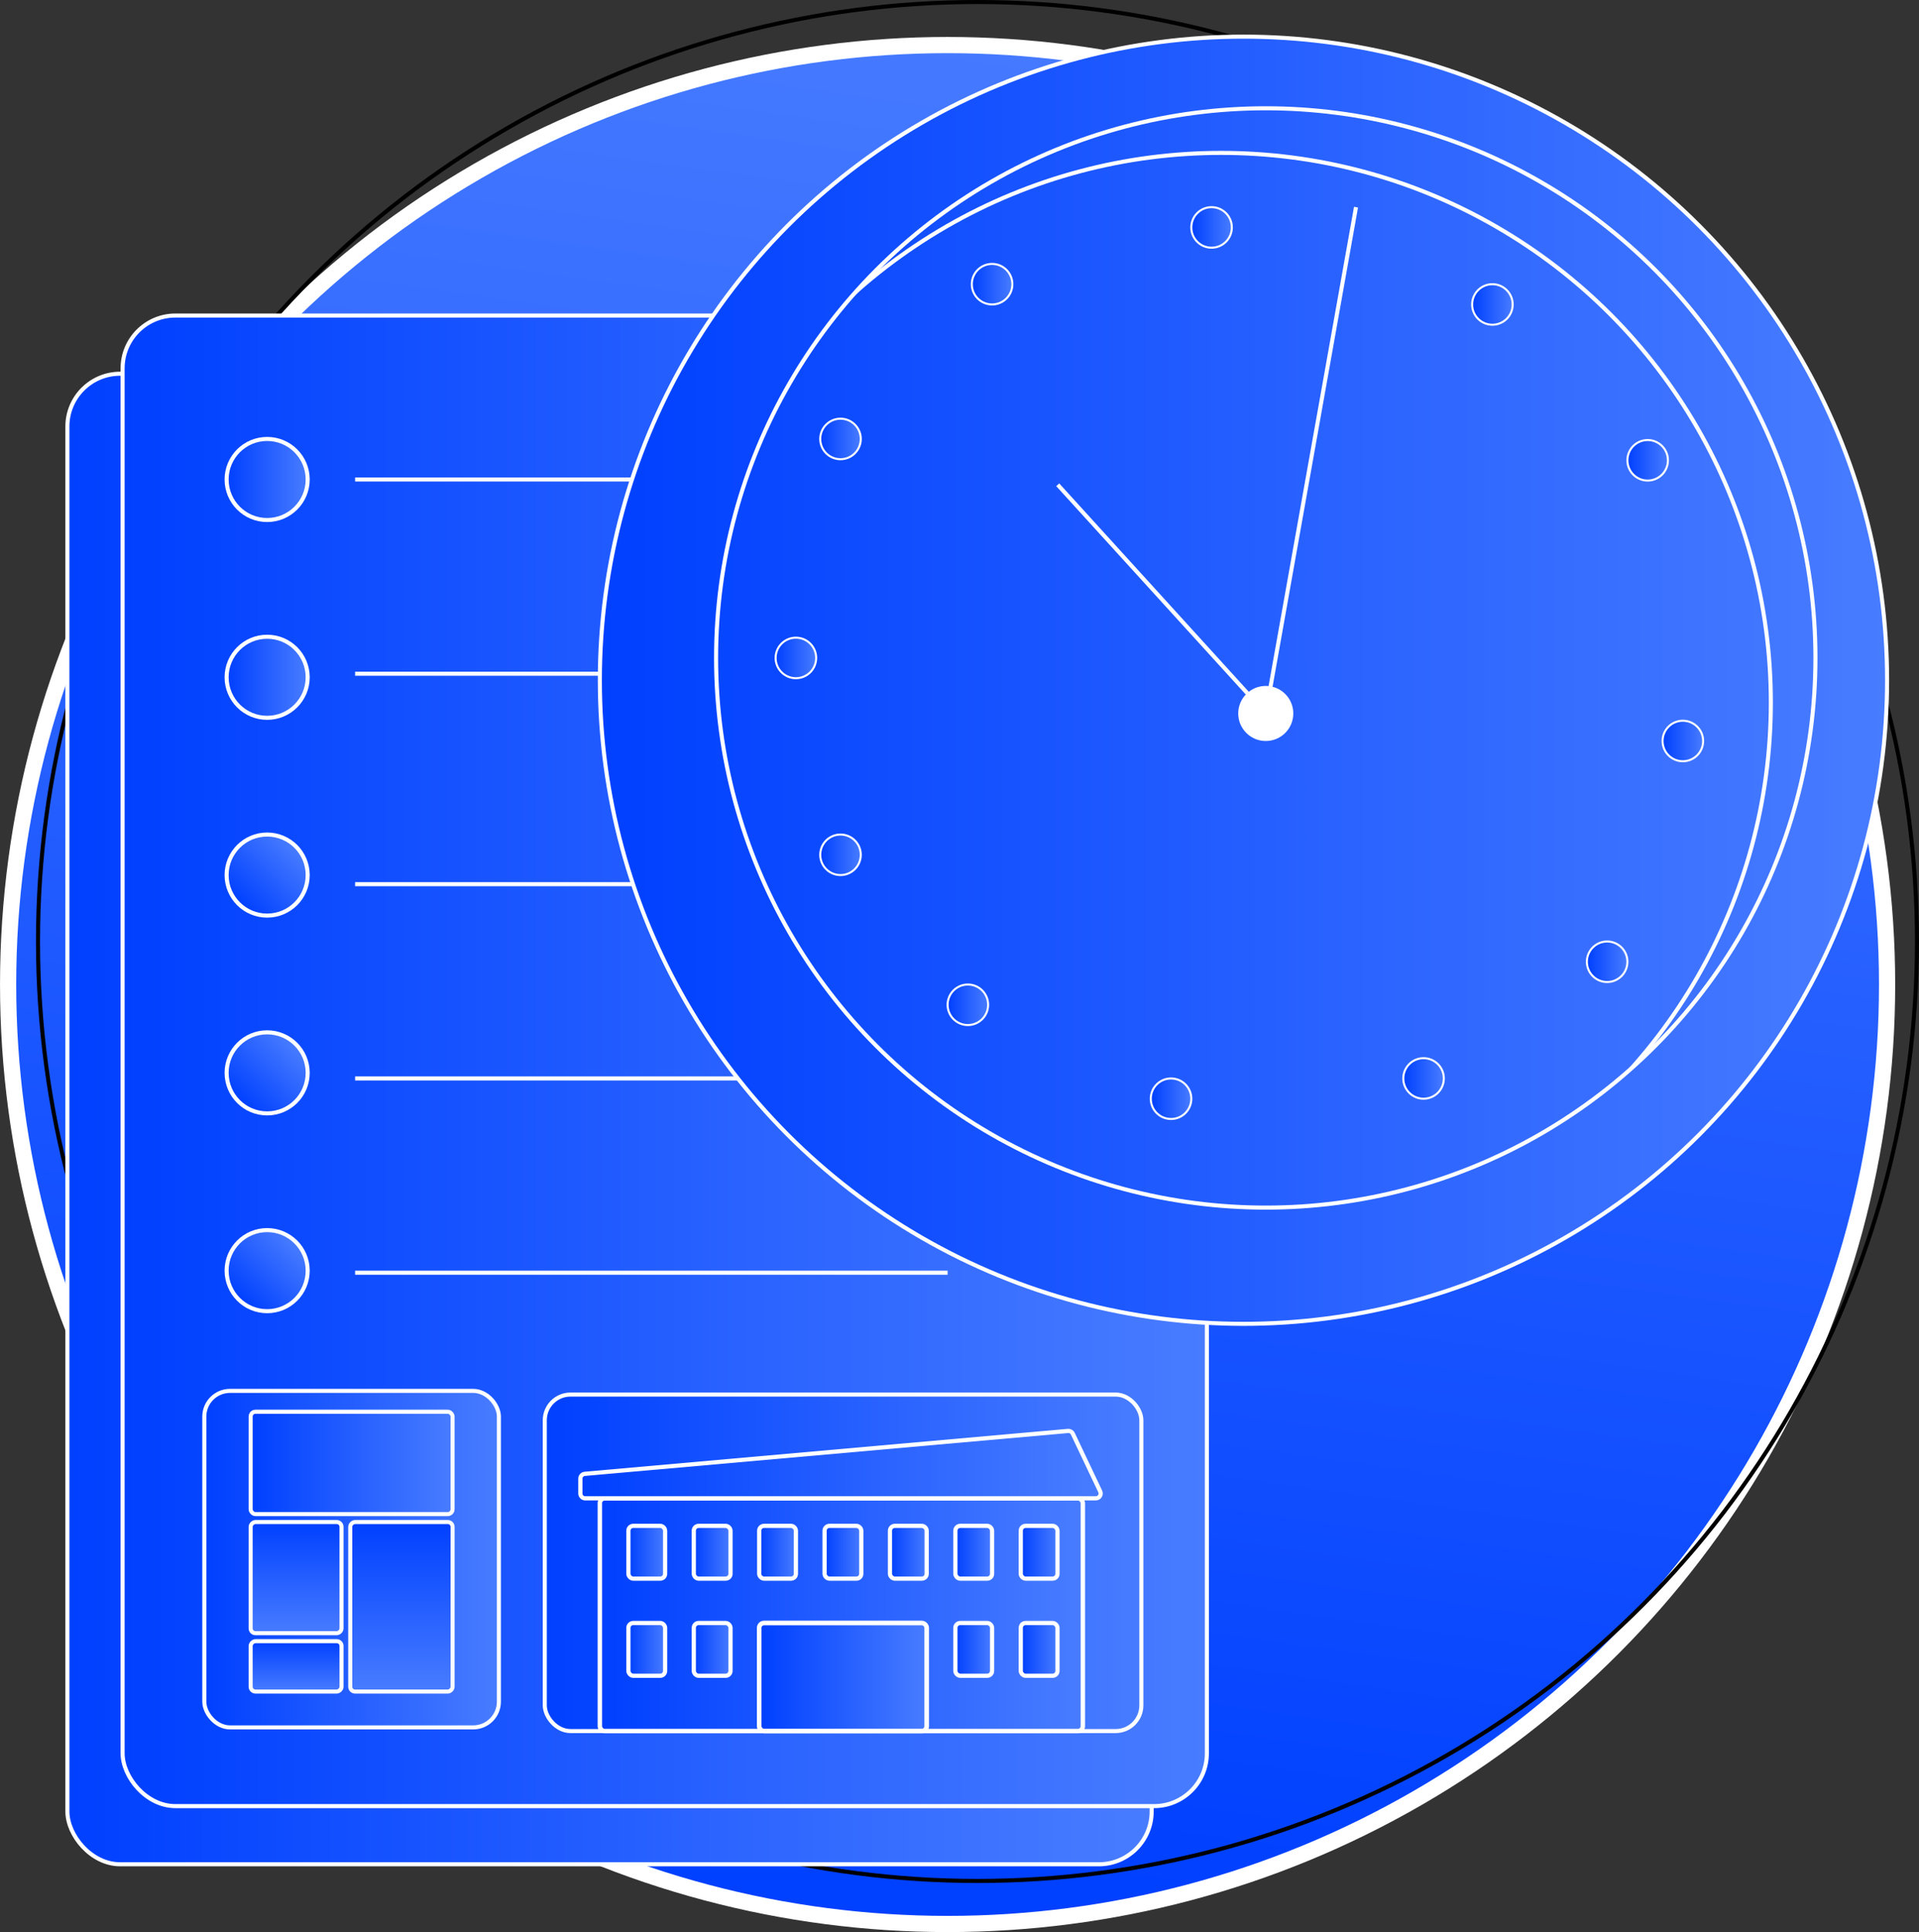 <?xml version="1.0" encoding="UTF-8"?><svg id="uuid-2232a26b-261e-45cd-88cd-d17127390a94" xmlns="http://www.w3.org/2000/svg" xmlns:xlink="http://www.w3.org/1999/xlink" viewBox="0 0 118.538 119.35"><rect x="0" y="0" width="118.538" height="119.35" fill="#333333" stroke="none"/><defs><style>.uuid-a9672164-6bb4-4fe3-bec8-fb8706947cdd{fill:url(#uuid-1abb73b3-98a7-4d18-9297-fdcfee005e5b);}.uuid-a9672164-6bb4-4fe3-bec8-fb8706947cdd,.uuid-5200b611-19d6-40df-a7ec-ac94791cfa4d,.uuid-a54f5119-3fcd-4c61-9e46-677294b1ab0f,.uuid-ea307a2f-401b-4a3c-a65e-5fa816ebc17e,.uuid-d39250ca-3467-4cfd-907d-57923e140051,.uuid-cfe85611-760b-4fcf-913d-dd434ab13856,.uuid-148edac9-d887-42cf-ab98-b8dc9fd3b63d,.uuid-a3607624-8700-4ffa-acde-737401fb6a50,.uuid-049626e5-5c43-4613-b75f-faebba4485a6,.uuid-d07200e9-92a0-47e4-8ccc-12e1c46835f4,.uuid-91930724-429e-4eee-aa5e-a09e3c9589d9,.uuid-ce945a15-2f72-409a-a72e-1fbeef41928e,.uuid-4c18acbc-52c3-46a1-98e4-27ee1353cbb3,.uuid-b5355e32-84d2-4da5-b847-8729c3bedf7b,.uuid-92931310-1a74-4faf-9b97-54681bfa8062,.uuid-90e80fe4-520e-4645-824a-4a2d06ea0e92,.uuid-84fa3232-f913-43b5-979f-f665e84d5acf,.uuid-042d8a2e-7e1f-45bc-86b1-962e01fd975b,.uuid-3e27c217-edf2-4229-95be-d7505eea63c0,.uuid-b00ecb3b-e9b0-46ef-94a5-494b8096b747,.uuid-2997a8c3-0bcd-46ab-9727-191f731ae332,.uuid-3a37b819-289d-406e-8a4c-c1a536335a8e,.uuid-df6fd4e0-ff73-4b40-b453-1a3bc723e31b,.uuid-e4b04d01-3b04-41c3-a0a0-125d2b9e8288,.uuid-7315b766-a896-483a-8783-529790f4e9dc,.uuid-f4a4a1f9-d565-406c-af21-760f5782c5f0,.uuid-d75df9cc-9ba7-4297-a210-991aec634759,.uuid-866d3186-5e84-4d58-8d6a-aa10f56fdcab,.uuid-957207b4-57c0-4254-9305-04095c38cb6f,.uuid-059bb869-5530-4992-b99c-dd98a64f35c1,.uuid-b3a91012-5f28-4bf5-8eb3-a140285731fd,.uuid-ec423769-18eb-4752-9091-0bf48cde50d7,.uuid-4876da5d-0031-4596-ac80-472eef3df67e,.uuid-bc7b1958-df19-4e1f-8d6d-ee188a67418d,.uuid-2101530e-0a5b-467d-80fc-c02400ae2756,.uuid-8470cde1-0305-46a6-9211-3d9c84d072bf,.uuid-5f69e5cd-7764-468e-87ef-07bc4ebd3d59,.uuid-1d21e64d-a148-42fe-90f0-1be53cd19961,.uuid-1a110fbb-337f-4656-8a2f-088cc5ccc510,.uuid-2896fce7-62ea-4700-99e9-011d4f3fc66f,.uuid-ac896abe-a33d-4c88-aea7-99a5f9e40849,.uuid-d99f4d22-e2cd-42c1-986c-4346b7a993ff,.uuid-9f3e57f4-33fe-45bf-aa37-acbab627998d,.uuid-4abe396b-bc8f-497d-898c-40f29f314e34,.uuid-6137c6d2-c74a-4dbf-ad64-79338ec59f2a,.uuid-e5ee3ccb-e5ff-479a-9084-e890267ee7b0,.uuid-c570a41a-73b4-4903-b9ce-1bd8b7d572b0,.uuid-bc62b8ff-5fe5-4746-9e9e-af6679f5d387{stroke-miterlimit:10;}.uuid-a9672164-6bb4-4fe3-bec8-fb8706947cdd,.uuid-5200b611-19d6-40df-a7ec-ac94791cfa4d,.uuid-a54f5119-3fcd-4c61-9e46-677294b1ab0f,.uuid-ea307a2f-401b-4a3c-a65e-5fa816ebc17e,.uuid-d39250ca-3467-4cfd-907d-57923e140051,.uuid-cfe85611-760b-4fcf-913d-dd434ab13856,.uuid-148edac9-d887-42cf-ab98-b8dc9fd3b63d,.uuid-a3607624-8700-4ffa-acde-737401fb6a50,.uuid-049626e5-5c43-4613-b75f-faebba4485a6,.uuid-d07200e9-92a0-47e4-8ccc-12e1c46835f4,.uuid-91930724-429e-4eee-aa5e-a09e3c9589d9,.uuid-ce945a15-2f72-409a-a72e-1fbeef41928e,.uuid-4c18acbc-52c3-46a1-98e4-27ee1353cbb3,.uuid-b5355e32-84d2-4da5-b847-8729c3bedf7b,.uuid-92931310-1a74-4faf-9b97-54681bfa8062,.uuid-90e80fe4-520e-4645-824a-4a2d06ea0e92,.uuid-84fa3232-f913-43b5-979f-f665e84d5acf,.uuid-042d8a2e-7e1f-45bc-86b1-962e01fd975b,.uuid-3e27c217-edf2-4229-95be-d7505eea63c0,.uuid-2997a8c3-0bcd-46ab-9727-191f731ae332,.uuid-3a37b819-289d-406e-8a4c-c1a536335a8e,.uuid-df6fd4e0-ff73-4b40-b453-1a3bc723e31b,.uuid-e4b04d01-3b04-41c3-a0a0-125d2b9e8288,.uuid-7315b766-a896-483a-8783-529790f4e9dc,.uuid-f4a4a1f9-d565-406c-af21-760f5782c5f0,.uuid-d75df9cc-9ba7-4297-a210-991aec634759,.uuid-866d3186-5e84-4d58-8d6a-aa10f56fdcab,.uuid-957207b4-57c0-4254-9305-04095c38cb6f,.uuid-059bb869-5530-4992-b99c-dd98a64f35c1,.uuid-b3a91012-5f28-4bf5-8eb3-a140285731fd,.uuid-ec423769-18eb-4752-9091-0bf48cde50d7,.uuid-4876da5d-0031-4596-ac80-472eef3df67e,.uuid-bc7b1958-df19-4e1f-8d6d-ee188a67418d,.uuid-2101530e-0a5b-467d-80fc-c02400ae2756,.uuid-8470cde1-0305-46a6-9211-3d9c84d072bf,.uuid-5f69e5cd-7764-468e-87ef-07bc4ebd3d59,.uuid-1d21e64d-a148-42fe-90f0-1be53cd19961,.uuid-1a110fbb-337f-4656-8a2f-088cc5ccc510,.uuid-2896fce7-62ea-4700-99e9-011d4f3fc66f,.uuid-ac896abe-a33d-4c88-aea7-99a5f9e40849,.uuid-d99f4d22-e2cd-42c1-986c-4346b7a993ff,.uuid-9f3e57f4-33fe-45bf-aa37-acbab627998d,.uuid-4abe396b-bc8f-497d-898c-40f29f314e34,.uuid-6137c6d2-c74a-4dbf-ad64-79338ec59f2a,.uuid-e5ee3ccb-e5ff-479a-9084-e890267ee7b0,.uuid-c570a41a-73b4-4903-b9ce-1bd8b7d572b0,.uuid-bc62b8ff-5fe5-4746-9e9e-af6679f5d387{stroke:#fff;}.uuid-a9672164-6bb4-4fe3-bec8-fb8706947cdd,.uuid-a54f5119-3fcd-4c61-9e46-677294b1ab0f,.uuid-84fa3232-f913-43b5-979f-f665e84d5acf,.uuid-3a37b819-289d-406e-8a4c-c1a536335a8e,.uuid-f4a4a1f9-d565-406c-af21-760f5782c5f0,.uuid-866d3186-5e84-4d58-8d6a-aa10f56fdcab,.uuid-b3a91012-5f28-4bf5-8eb3-a140285731fd,.uuid-2101530e-0a5b-467d-80fc-c02400ae2756,.uuid-1a110fbb-337f-4656-8a2f-088cc5ccc510,.uuid-4abe396b-bc8f-497d-898c-40f29f314e34,.uuid-e5ee3ccb-e5ff-479a-9084-e890267ee7b0,.uuid-c570a41a-73b4-4903-b9ce-1bd8b7d572b0{stroke-width:.125px;}.uuid-5200b611-19d6-40df-a7ec-ac94791cfa4d{fill:url(#uuid-63e1c9f6-2f43-4e75-8921-966c6a9b4c3c);}.uuid-5200b611-19d6-40df-a7ec-ac94791cfa4d,.uuid-d39250ca-3467-4cfd-907d-57923e140051,.uuid-cfe85611-760b-4fcf-913d-dd434ab13856,.uuid-a3607624-8700-4ffa-acde-737401fb6a50,.uuid-b5355e32-84d2-4da5-b847-8729c3bedf7b,.uuid-042d8a2e-7e1f-45bc-86b1-962e01fd975b,.uuid-3e27c217-edf2-4229-95be-d7505eea63c0,.uuid-df6fd4e0-ff73-4b40-b453-1a3bc723e31b,.uuid-957207b4-57c0-4254-9305-04095c38cb6f,.uuid-4876da5d-0031-4596-ac80-472eef3df67e,.uuid-1d21e64d-a148-42fe-90f0-1be53cd19961,.uuid-bc62b8ff-5fe5-4746-9e9e-af6679f5d387{stroke-width:.26px;}.uuid-708bacca-500d-4c68-bb16-d73b3cbf8f7f{fill:#fff;}.uuid-a54f5119-3fcd-4c61-9e46-677294b1ab0f{fill:url(#uuid-f98c0d95-d4fd-4bcc-8f87-e8e231a7b444);}.uuid-ea307a2f-401b-4a3c-a65e-5fa816ebc17e{fill:url(#uuid-abc7830d-b9de-498d-9858-ea16f3474508);}.uuid-ea307a2f-401b-4a3c-a65e-5fa816ebc17e,.uuid-148edac9-d887-42cf-ab98-b8dc9fd3b63d,.uuid-049626e5-5c43-4613-b75f-faebba4485a6,.uuid-d07200e9-92a0-47e4-8ccc-12e1c46835f4,.uuid-91930724-429e-4eee-aa5e-a09e3c9589d9,.uuid-ce945a15-2f72-409a-a72e-1fbeef41928e,.uuid-4c18acbc-52c3-46a1-98e4-27ee1353cbb3,.uuid-92931310-1a74-4faf-9b97-54681bfa8062,.uuid-90e80fe4-520e-4645-824a-4a2d06ea0e92,.uuid-b00ecb3b-e9b0-46ef-94a5-494b8096b747,.uuid-2997a8c3-0bcd-46ab-9727-191f731ae332,.uuid-e4b04d01-3b04-41c3-a0a0-125d2b9e8288,.uuid-d75df9cc-9ba7-4297-a210-991aec634759,.uuid-059bb869-5530-4992-b99c-dd98a64f35c1,.uuid-ec423769-18eb-4752-9091-0bf48cde50d7,.uuid-bc7b1958-df19-4e1f-8d6d-ee188a67418d,.uuid-5f69e5cd-7764-468e-87ef-07bc4ebd3d59,.uuid-2896fce7-62ea-4700-99e9-011d4f3fc66f,.uuid-d99f4d22-e2cd-42c1-986c-4346b7a993ff,.uuid-9f3e57f4-33fe-45bf-aa37-acbab627998d,.uuid-6137c6d2-c74a-4dbf-ad64-79338ec59f2a{stroke-width:.25px;}.uuid-d39250ca-3467-4cfd-907d-57923e140051{fill:url(#uuid-335473ee-96ca-4a46-afc8-4aa6a4f136ac);}.uuid-cfe85611-760b-4fcf-913d-dd434ab13856{fill:url(#uuid-97c71a96-97ed-42c2-b803-698499a45a93);}.uuid-148edac9-d887-42cf-ab98-b8dc9fd3b63d{fill:url(#uuid-5f4cf6ee-ded3-4cf9-a691-f9276ca71365);}.uuid-a3607624-8700-4ffa-acde-737401fb6a50{fill:url(#uuid-fcc9d140-8b1a-4506-965c-46ab866d9999);}.uuid-049626e5-5c43-4613-b75f-faebba4485a6{fill:url(#uuid-87629ce9-96c7-4a44-8bdb-b43a43e6bb86);}.uuid-d07200e9-92a0-47e4-8ccc-12e1c46835f4{fill:url(#uuid-3a0aa762-5c87-4095-8ce1-7ee6ea37a56e);}.uuid-91930724-429e-4eee-aa5e-a09e3c9589d9{fill:url(#uuid-6514c5b7-34f1-4aa4-a465-71fb8bbd1302);}.uuid-ce945a15-2f72-409a-a72e-1fbeef41928e{fill:url(#uuid-4270a658-3bc2-45ec-a052-8b2b259496a4);}.uuid-4c18acbc-52c3-46a1-98e4-27ee1353cbb3{fill:url(#uuid-ec1f6ed2-16c0-41a4-829a-1ea149b52a88);}.uuid-b5355e32-84d2-4da5-b847-8729c3bedf7b{fill:url(#uuid-a2a9b382-8f6e-405d-91f1-276edabf2268);}.uuid-92931310-1a74-4faf-9b97-54681bfa8062{fill:url(#uuid-6f193891-efc2-4f89-a8d9-2f09e9ae32e4);}.uuid-90e80fe4-520e-4645-824a-4a2d06ea0e92{fill:url(#uuid-f96bf1d1-66af-4458-9542-00a693b35ccf);}.uuid-84fa3232-f913-43b5-979f-f665e84d5acf{fill:url(#uuid-e935809e-d80f-44b5-96df-b8a9b2f77e0d);}.uuid-042d8a2e-7e1f-45bc-86b1-962e01fd975b{fill:url(#uuid-804a5123-d2d6-4020-8173-95546b9a8ea1);}.uuid-3e27c217-edf2-4229-95be-d7505eea63c0{fill:url(#uuid-66a77925-f8ab-4edc-9c76-61efb4c0bf40);}.uuid-b00ecb3b-e9b0-46ef-94a5-494b8096b747{stroke:#000;}.uuid-b00ecb3b-e9b0-46ef-94a5-494b8096b747,.uuid-d99f4d22-e2cd-42c1-986c-4346b7a993ff{fill:none;}.uuid-2997a8c3-0bcd-46ab-9727-191f731ae332{fill:url(#uuid-a40505c2-28eb-4eb1-bb5d-82ad02b1ebed);}.uuid-3a37b819-289d-406e-8a4c-c1a536335a8e{fill:url(#uuid-9a972d52-f7f9-4a45-8cb2-b2c11008c571);}.uuid-df6fd4e0-ff73-4b40-b453-1a3bc723e31b{fill:url(#uuid-b92eaf49-3ed6-4992-812c-e3b891c6b7b8);}.uuid-078b2a97-123c-4974-b6f5-a9867838a2c6{clip-path:url(#uuid-0732be3a-cc98-4214-8ddd-963af4e2c48c);}.uuid-e4b04d01-3b04-41c3-a0a0-125d2b9e8288{fill:url(#uuid-6a78958e-de23-47c3-b74b-f62316a2447a);}.uuid-7315b766-a896-483a-8783-529790f4e9dc{fill:url(#uuid-35076e48-3bff-4d7f-9f17-0ed13d4d9662);}.uuid-f4a4a1f9-d565-406c-af21-760f5782c5f0{fill:url(#uuid-5df07970-eeae-4d37-9353-d892c9ac77ed);}.uuid-d75df9cc-9ba7-4297-a210-991aec634759{fill:url(#uuid-f39d48a3-dd65-485b-abcd-e4227a0eba39);}.uuid-866d3186-5e84-4d58-8d6a-aa10f56fdcab{fill:url(#uuid-5c24efe9-5096-4530-9dad-01450ef30a03);}.uuid-957207b4-57c0-4254-9305-04095c38cb6f{fill:url(#uuid-b1bd7de1-60e3-41b7-998f-ed7daa152cca);}.uuid-059bb869-5530-4992-b99c-dd98a64f35c1{fill:url(#uuid-4a37577d-795b-457c-b152-4950aed109c4);}.uuid-b3a91012-5f28-4bf5-8eb3-a140285731fd{fill:url(#uuid-e4e0dec1-2bda-4c07-b44b-6c98a64bc394);}.uuid-ec423769-18eb-4752-9091-0bf48cde50d7{fill:url(#uuid-d1272103-34f7-4c6e-b9d0-cda26ad96faa);}.uuid-4876da5d-0031-4596-ac80-472eef3df67e{fill:url(#uuid-6bd9b7b0-e101-47cc-a00d-486c75bf36ff);}.uuid-bc7b1958-df19-4e1f-8d6d-ee188a67418d{fill:url(#uuid-4c13aeaa-a691-4af7-978b-a3c01d54ddfd);}.uuid-2101530e-0a5b-467d-80fc-c02400ae2756{fill:url(#uuid-c4456b90-bc88-43d4-abd6-57659c10b4c6);}.uuid-8470cde1-0305-46a6-9211-3d9c84d072bf{fill:url(#uuid-4036550e-7ab7-4e95-9a09-d150b74cbd61);stroke-width:.274px;}.uuid-5f69e5cd-7764-468e-87ef-07bc4ebd3d59{fill:url(#uuid-17c84475-ca7f-4eb6-a267-023f94b29f4b);}.uuid-1d21e64d-a148-42fe-90f0-1be53cd19961{fill:url(#uuid-c4bf4cb8-fc38-46d7-9bdc-b9cc214253a9);}.uuid-1a110fbb-337f-4656-8a2f-088cc5ccc510{fill:url(#uuid-cd9a2227-4f10-4e34-9711-b909745e2e55);}.uuid-2896fce7-62ea-4700-99e9-011d4f3fc66f{fill:url(#uuid-b570c33a-f552-4e99-b703-3e03b116dcf8);}.uuid-ac896abe-a33d-4c88-aea7-99a5f9e40849{fill:url(#uuid-49f8718b-1231-4519-90a5-dd12eaa12453);stroke-width:.284px;}.uuid-9f3e57f4-33fe-45bf-aa37-acbab627998d{fill:url(#uuid-b3fff0b0-580b-4646-b3dd-63a8212ecf62);}.uuid-4abe396b-bc8f-497d-898c-40f29f314e34{fill:url(#uuid-dd46488f-596a-461e-a1f6-b164e17a2cdf);}.uuid-6137c6d2-c74a-4dbf-ad64-79338ec59f2a{fill:url(#uuid-e43e5390-7b69-4f0e-9cce-ba0a73144ae6);}.uuid-e5ee3ccb-e5ff-479a-9084-e890267ee7b0{fill:url(#uuid-7d933fef-d444-43bc-913c-b01e2f3f8e8b);}.uuid-c570a41a-73b4-4903-b9ce-1bd8b7d572b0{fill:url(#uuid-81a719d7-8623-4743-a747-c8b9d21b7989);}.uuid-bc62b8ff-5fe5-4746-9e9e-af6679f5d387{fill:url(#uuid-e6687d87-daa1-4d49-b1c1-7eb6b6c1fe7c);}</style><linearGradient id="uuid-35076e48-3bff-4d7f-9f17-0ed13d4d9662" x1="99.705" y1="26.187" x2="10.879" y2="100.899" gradientTransform="translate(142.715 67.009) rotate(138.112)" gradientUnits="userSpaceOnUse"><stop offset="0" stop-color="#0040ff"/><stop offset="1" stop-color="#487cff"/></linearGradient><linearGradient id="uuid-4a37577d-795b-457c-b152-4950aed109c4" x1="4.163" y1="69.123" x2="71.14" y2="69.123" gradientTransform="matrix(1, 0, 0, 1, 0, 0)" xlink:href="#uuid-35076e48-3bff-4d7f-9f17-0ed13d4d9662"/><linearGradient id="uuid-b3fff0b0-580b-4646-b3dd-63a8212ecf62" x1="7.573" y1="65.53" x2="74.549" y2="65.53" gradientTransform="matrix(1, 0, 0, 1, 0, 0)" xlink:href="#uuid-35076e48-3bff-4d7f-9f17-0ed13d4d9662"/><linearGradient id="uuid-f96bf1d1-66af-4458-9542-00a693b35ccf" x1="21.935" y1="29.619" x2="58.534" y2="29.619" gradientTransform="matrix(1, 0, 0, 1, 0, 0)" xlink:href="#uuid-35076e48-3bff-4d7f-9f17-0ed13d4d9662"/><linearGradient id="uuid-e43e5390-7b69-4f0e-9cce-ba0a73144ae6" x1="21.935" y1="41.618" x2="58.534" y2="41.618" gradientTransform="matrix(1, 0, 0, 1, 0, 0)" xlink:href="#uuid-35076e48-3bff-4d7f-9f17-0ed13d4d9662"/><linearGradient id="uuid-6f193891-efc2-4f89-a8d9-2f09e9ae32e4" x1="21.935" y1="54.618" x2="58.534" y2="54.618" gradientTransform="matrix(1, 0, 0, 1, 0, 0)" xlink:href="#uuid-35076e48-3bff-4d7f-9f17-0ed13d4d9662"/><linearGradient id="uuid-5f4cf6ee-ded3-4cf9-a691-f9276ca71365" x1="21.935" y1="66.618" x2="58.534" y2="66.618" gradientTransform="matrix(1, 0, 0, 1, 0, 0)" xlink:href="#uuid-35076e48-3bff-4d7f-9f17-0ed13d4d9662"/><linearGradient id="uuid-87629ce9-96c7-4a44-8bdb-b43a43e6bb86" x1="21.935" y1="78.618" x2="58.534" y2="78.618" gradientTransform="matrix(1, 0, 0, 1, 0, 0)" xlink:href="#uuid-35076e48-3bff-4d7f-9f17-0ed13d4d9662"/><linearGradient id="uuid-f39d48a3-dd65-485b-abcd-e4227a0eba39" x1="37.053" y1="42.02" x2="116.567" y2="42.02" gradientTransform="matrix(1, 0, 0, 1, 0, 0)" xlink:href="#uuid-35076e48-3bff-4d7f-9f17-0ed13d4d9662"/><clipPath id="uuid-0732be3a-cc98-4214-8ddd-963af4e2c48c"><circle class="uuid-d99f4d22-e2cd-42c1-986c-4346b7a993ff" cx="78.187" cy="40.643" r="33.954"/></clipPath><linearGradient id="uuid-ec1f6ed2-16c0-41a4-829a-1ea149b52a88" x1="13.998" y1="29.619" x2="19.006" y2="29.619" gradientTransform="matrix(1, 0, 0, 1, 0, 0)" xlink:href="#uuid-35076e48-3bff-4d7f-9f17-0ed13d4d9662"/><linearGradient id="uuid-cd9a2227-4f10-4e34-9711-b909745e2e55" x1="73.588" y1="14.049" x2="76.092" y2="14.049" gradientTransform="matrix(1, 0, 0, 1, 0, 0)" xlink:href="#uuid-35076e48-3bff-4d7f-9f17-0ed13d4d9662"/><linearGradient id="uuid-5c24efe9-5096-4530-9dad-01450ef30a03" x1="60.03" y1="17.555" x2="62.534" y2="17.555" gradientTransform="matrix(1, 0, 0, 1, 0, 0)" xlink:href="#uuid-35076e48-3bff-4d7f-9f17-0ed13d4d9662"/><linearGradient id="uuid-7d933fef-d444-43bc-913c-b01e2f3f8e8b" x1="50.667" y1="27.115" x2="53.171" y2="27.115" gradientTransform="matrix(1, 0, 0, 1, 0, 0)" xlink:href="#uuid-35076e48-3bff-4d7f-9f17-0ed13d4d9662"/><linearGradient id="uuid-e935809e-d80f-44b5-96df-b8a9b2f77e0d" x1="47.911" y1="40.643" x2="50.416" y2="40.643" gradientTransform="matrix(1, 0, 0, 1, 0, 0)" xlink:href="#uuid-35076e48-3bff-4d7f-9f17-0ed13d4d9662"/><linearGradient id="uuid-c4456b90-bc88-43d4-abd6-57659c10b4c6" x1="50.667" y1="52.803" x2="53.171" y2="52.803" gradientTransform="matrix(1, 0, 0, 1, 0, 0)" xlink:href="#uuid-35076e48-3bff-4d7f-9f17-0ed13d4d9662"/><linearGradient id="uuid-81a719d7-8623-4743-a747-c8b9d21b7989" x1="58.534" y1="62.068" x2="61.038" y2="62.068" gradientTransform="matrix(1, 0, 0, 1, 0, 0)" xlink:href="#uuid-35076e48-3bff-4d7f-9f17-0ed13d4d9662"/><linearGradient id="uuid-9a972d52-f7f9-4a45-8cb2-b2c11008c571" x1="71.084" y1="67.871" x2="73.588" y2="67.871" gradientTransform="matrix(1, 0, 0, 1, 0, 0)" xlink:href="#uuid-35076e48-3bff-4d7f-9f17-0ed13d4d9662"/><linearGradient id="uuid-5df07970-eeae-4d37-9353-d892c9ac77ed" x1="86.683" y1="66.618" x2="89.187" y2="66.618" gradientTransform="matrix(1, 0, 0, 1, 0, 0)" xlink:href="#uuid-35076e48-3bff-4d7f-9f17-0ed13d4d9662"/><linearGradient id="uuid-f98c0d95-d4fd-4bcc-8f87-e8e231a7b444" x1="98.022" y1="59.41" x2="100.526" y2="59.41" gradientTransform="matrix(1, 0, 0, 1, 0, 0)" xlink:href="#uuid-35076e48-3bff-4d7f-9f17-0ed13d4d9662"/><linearGradient id="uuid-dd46488f-596a-461e-a1f6-b164e17a2cdf" x1="102.699" y1="45.773" x2="105.203" y2="45.773" gradientTransform="matrix(1, 0, 0, 1, 0, 0)" xlink:href="#uuid-35076e48-3bff-4d7f-9f17-0ed13d4d9662"/><linearGradient id="uuid-e4e0dec1-2bda-4c07-b44b-6c98a64bc394" x1="100.526" y1="28.434" x2="103.03" y2="28.434" gradientTransform="matrix(1, 0, 0, 1, 0, 0)" xlink:href="#uuid-35076e48-3bff-4d7f-9f17-0ed13d4d9662"/><linearGradient id="uuid-1abb73b3-98a7-4d18-9297-fdcfee005e5b" x1="90.935" y1="18.808" x2="93.439" y2="18.808" gradientTransform="matrix(1, 0, 0, 1, 0, 0)" xlink:href="#uuid-35076e48-3bff-4d7f-9f17-0ed13d4d9662"/><linearGradient id="uuid-abc7830d-b9de-498d-9858-ea16f3474508" x1="13.998" y1="41.837" x2="19.006" y2="41.837" gradientTransform="matrix(1, 0, 0, 1, 0, 0)" xlink:href="#uuid-35076e48-3bff-4d7f-9f17-0ed13d4d9662"/><linearGradient id="uuid-4270a658-3bc2-45ec-a052-8b2b259496a4" x1="17.872" y1="55.66" x2="22.88" y2="55.66" gradientTransform="translate(-37.263 29.106) rotate(-45)" xlink:href="#uuid-35076e48-3bff-4d7f-9f17-0ed13d4d9662"/><linearGradient id="uuid-d1272103-34f7-4c6e-b9d0-cda26ad96faa" x1="9.233" y1="64.299" x2="14.241" y2="64.299" gradientTransform="translate(-37.263 29.106) rotate(-45)" xlink:href="#uuid-35076e48-3bff-4d7f-9f17-0ed13d4d9662"/><linearGradient id="uuid-3a0aa762-5c87-4095-8ce1-7ee6ea37a56e" x1=".593" y1="72.939" x2="5.601" y2="72.939" gradientTransform="translate(-37.263 29.106) rotate(-45)" xlink:href="#uuid-35076e48-3bff-4d7f-9f17-0ed13d4d9662"/><linearGradient id="uuid-b570c33a-f552-4e99-b703-3e03b116dcf8" x1="12.621" y1="96.311" x2="30.817" y2="96.311" gradientTransform="matrix(1, 0, 0, 1, 0, 0)" xlink:href="#uuid-35076e48-3bff-4d7f-9f17-0ed13d4d9662"/><linearGradient id="uuid-a40505c2-28eb-4eb1-bb5d-82ad02b1ebed" x1="33.652" y1="96.539" x2="70.502" y2="96.539" gradientTransform="matrix(1, 0, 0, 1, 0, 0)" xlink:href="#uuid-35076e48-3bff-4d7f-9f17-0ed13d4d9662"/><linearGradient id="uuid-4036550e-7ab7-4e95-9a09-d150b74cbd61" x1="37.053" y1="99.744" x2="66.888" y2="99.744" gradientTransform="matrix(1, 0, 0, 1, 0, 0)" xlink:href="#uuid-35076e48-3bff-4d7f-9f17-0ed13d4d9662"/><linearGradient id="uuid-6514c5b7-34f1-4aa4-a465-71fb8bbd1302" x1="15.483" y1="90.367" x2="27.955" y2="90.367" gradientTransform="matrix(1, 0, 0, 1, 0, 0)" xlink:href="#uuid-35076e48-3bff-4d7f-9f17-0ed13d4d9662"/><linearGradient id="uuid-4c13aeaa-a691-4af7-978b-a3c01d54ddfd" x1="16.421" y1="97.094" x2="26.892" y2="97.094" gradientTransform="translate(3.138 2.163)" xlink:href="#uuid-35076e48-3bff-4d7f-9f17-0ed13d4d9662"/><linearGradient id="uuid-6a78958e-de23-47c3-b74b-f62316a2447a" x1="16.421" y1="103.599" x2="23.287" y2="103.599" gradientTransform="translate(-1.564 -6.146)" xlink:href="#uuid-35076e48-3bff-4d7f-9f17-0ed13d4d9662"/><linearGradient id="uuid-17c84475-ca7f-4eb6-a267-023f94b29f4b" x1="23.779" y1="103.599" x2="26.892" y2="103.599" gradientTransform="translate(-7.047 -.663)" xlink:href="#uuid-35076e48-3bff-4d7f-9f17-0ed13d4d9662"/><linearGradient id="uuid-b92eaf49-3ed6-4992-812c-e3b891c6b7b8" x1="38.817" y1="95.886" x2="41.085" y2="95.886" gradientTransform="matrix(1, 0, 0, 1, 0, 0)" xlink:href="#uuid-35076e48-3bff-4d7f-9f17-0ed13d4d9662"/><linearGradient id="uuid-a2a9b382-8f6e-405d-91f1-276edabf2268" x1="42.856" y1="95.886" x2="45.124" y2="95.886" gradientTransform="matrix(1, 0, 0, 1, 0, 0)" xlink:href="#uuid-35076e48-3bff-4d7f-9f17-0ed13d4d9662"/><linearGradient id="uuid-c4bf4cb8-fc38-46d7-9bdc-b9cc214253a9" x1="46.896" y1="95.886" x2="49.163" y2="95.886" gradientTransform="matrix(1, 0, 0, 1, 0, 0)" xlink:href="#uuid-35076e48-3bff-4d7f-9f17-0ed13d4d9662"/><linearGradient id="uuid-fcc9d140-8b1a-4506-965c-46ab866d9999" x1="50.935" y1="95.886" x2="53.203" y2="95.886" gradientTransform="matrix(1, 0, 0, 1, 0, 0)" xlink:href="#uuid-35076e48-3bff-4d7f-9f17-0ed13d4d9662"/><linearGradient id="uuid-335473ee-96ca-4a46-afc8-4aa6a4f136ac" x1="54.974" y1="95.886" x2="57.242" y2="95.886" gradientTransform="matrix(1, 0, 0, 1, 0, 0)" xlink:href="#uuid-35076e48-3bff-4d7f-9f17-0ed13d4d9662"/><linearGradient id="uuid-66a77925-f8ab-4edc-9c76-61efb4c0bf40" x1="59.014" y1="95.886" x2="61.282" y2="95.886" gradientTransform="matrix(1, 0, 0, 1, 0, 0)" xlink:href="#uuid-35076e48-3bff-4d7f-9f17-0ed13d4d9662"/><linearGradient id="uuid-63e1c9f6-2f43-4e75-8921-966c6a9b4c3c" x1="63.053" y1="95.886" x2="65.321" y2="95.886" gradientTransform="matrix(1, 0, 0, 1, 0, 0)" xlink:href="#uuid-35076e48-3bff-4d7f-9f17-0ed13d4d9662"/><linearGradient id="uuid-b1bd7de1-60e3-41b7-998f-ed7daa152cca" x1="38.817" y1="101.886" x2="41.085" y2="101.886" gradientTransform="matrix(1, 0, 0, 1, 0, 0)" xlink:href="#uuid-35076e48-3bff-4d7f-9f17-0ed13d4d9662"/><linearGradient id="uuid-97c71a96-97ed-42c2-b803-698499a45a93" x1="42.856" y1="101.886" x2="45.124" y2="101.886" gradientTransform="matrix(1, 0, 0, 1, 0, 0)" xlink:href="#uuid-35076e48-3bff-4d7f-9f17-0ed13d4d9662"/><linearGradient id="uuid-6bd9b7b0-e101-47cc-a00d-486c75bf36ff" x1="59.014" y1="101.886" x2="61.282" y2="101.886" gradientTransform="matrix(1, 0, 0, 1, 0, 0)" xlink:href="#uuid-35076e48-3bff-4d7f-9f17-0ed13d4d9662"/><linearGradient id="uuid-e6687d87-daa1-4d49-b1c1-7eb6b6c1fe7c" x1="63.053" y1="101.886" x2="65.321" y2="101.886" gradientTransform="matrix(1, 0, 0, 1, 0, 0)" xlink:href="#uuid-35076e48-3bff-4d7f-9f17-0ed13d4d9662"/><linearGradient id="uuid-804a5123-d2d6-4020-8173-95546b9a8ea1" x1="35.849" y1="90.474" x2="67.99" y2="90.474" gradientTransform="matrix(1, 0, 0, 1, 0, 0)" xlink:href="#uuid-35076e48-3bff-4d7f-9f17-0ed13d4d9662"/><linearGradient id="uuid-49f8718b-1231-4519-90a5-dd12eaa12453" x1="46.896" y1="103.594" x2="57.242" y2="103.594" gradientTransform="matrix(1, 0, 0, 1, 0, 0)" xlink:href="#uuid-35076e48-3bff-4d7f-9f17-0ed13d4d9662"/></defs><g id="uuid-c0a2d6a2-bcdc-4036-be6b-252f72fb3659"><circle class="uuid-7315b766-a896-483a-8783-529790f4e9dc" cx="58.534" cy="60.816" r="58.033"/><circle class="uuid-b00ecb3b-e9b0-46ef-94a5-494b8096b747" cx="60.38" cy="58.158" r="58.033"/><rect class="uuid-059bb869-5530-4992-b99c-dd98a64f35c1" x="4.163" y="23.085" width="66.976" height="92.076" rx="3.26" ry="3.26"/><rect class="uuid-9f3e57f4-33fe-45bf-aa37-acbab627998d" x="7.573" y="19.492" width="66.976" height="92.076" rx="3.26" ry="3.26"/><line class="uuid-90e80fe4-520e-4645-824a-4a2d06ea0e92" x1="21.935" y1="29.619" x2="58.534" y2="29.619"/><line class="uuid-6137c6d2-c74a-4dbf-ad64-79338ec59f2a" x1="21.935" y1="41.618" x2="58.534" y2="41.618"/><line class="uuid-92931310-1a74-4faf-9b97-54681bfa8062" x1="21.935" y1="54.618" x2="58.534" y2="54.618"/><line class="uuid-148edac9-d887-42cf-ab98-b8dc9fd3b63d" x1="21.935" y1="66.618" x2="58.534" y2="66.618"/><line class="uuid-049626e5-5c43-4613-b75f-faebba4485a6" x1="21.935" y1="78.618" x2="58.534" y2="78.618"/><circle class="uuid-d75df9cc-9ba7-4297-a210-991aec634759" cx="76.81" cy="42.02" r="39.757"/><g><g class="uuid-078b2a97-123c-4974-b6f5-a9867838a2c6"><circle class="uuid-d99f4d22-e2cd-42c1-986c-4346b7a993ff" cx="75.433" cy="43.398" r="33.954"/></g><circle class="uuid-d99f4d22-e2cd-42c1-986c-4346b7a993ff" cx="78.187" cy="40.643" r="33.954"/></g><polyline class="uuid-d99f4d22-e2cd-42c1-986c-4346b7a993ff" points="83.762 12.797 78.187 44.072 65.337 29.946"/><circle class="uuid-708bacca-500d-4c68-bb16-d73b3cbf8f7f" cx="78.187" cy="44.072" r="1.701"/><circle class="uuid-4c18acbc-52c3-46a1-98e4-27ee1353cbb3" cx="16.502" cy="29.619" r="2.504"/><circle class="uuid-1a110fbb-337f-4656-8a2f-088cc5ccc510" cx="74.84" cy="14.049" r="1.252"/><circle class="uuid-866d3186-5e84-4d58-8d6a-aa10f56fdcab" cx="61.282" cy="17.555" r="1.252"/><circle class="uuid-e5ee3ccb-e5ff-479a-9084-e890267ee7b0" cx="51.919" cy="27.115" r="1.252"/><circle class="uuid-84fa3232-f913-43b5-979f-f665e84d5acf" cx="49.163" cy="40.643" r="1.252"/><circle class="uuid-2101530e-0a5b-467d-80fc-c02400ae2756" cx="51.919" cy="52.803" r="1.252"/><circle class="uuid-c570a41a-73b4-4903-b9ce-1bd8b7d572b0" cx="59.786" cy="62.068" r="1.252"/><circle class="uuid-3a37b819-289d-406e-8a4c-c1a536335a8e" cx="72.336" cy="67.871" r="1.252"/><circle class="uuid-f4a4a1f9-d565-406c-af21-760f5782c5f0" cx="87.935" cy="66.618" r="1.252"/><circle class="uuid-a54f5119-3fcd-4c61-9e46-677294b1ab0f" cx="99.274" cy="59.41" r="1.252"/><circle class="uuid-4abe396b-bc8f-497d-898c-40f29f314e34" cx="103.951" cy="45.773" r="1.252"/><circle class="uuid-b3a91012-5f28-4bf5-8eb3-a140285731fd" cx="101.778" cy="28.434" r="1.252"/><circle class="uuid-a9672164-6bb4-4fe3-bec8-fb8706947cdd" cx="92.187" cy="18.808" r="1.252"/><circle class="uuid-ea307a2f-401b-4a3c-a65e-5fa816ebc17e" cx="16.502" cy="41.837" r="2.504"/><circle class="uuid-ce945a15-2f72-409a-a72e-1fbeef41928e" cx="16.502" cy="54.055" r="2.504"/><circle class="uuid-ec423769-18eb-4752-9091-0bf48cde50d7" cx="16.502" cy="66.273" r="2.504"/><circle class="uuid-d07200e9-92a0-47e4-8ccc-12e1c46835f4" cx="16.502" cy="78.491" r="2.504"/><rect class="uuid-2896fce7-62ea-4700-99e9-011d4f3fc66f" x="12.621" y="85.918" width="18.196" height="20.787" rx="1.587" ry="1.587"/><rect class="uuid-2997a8c3-0bcd-46ab-9727-191f731ae332" x="33.652" y="86.145" width="36.85" height="20.787" rx="1.587" ry="1.587"/><rect class="uuid-8470cde1-0305-46a6-9211-3d9c84d072bf" x="37.053" y="92.555" width="29.835" height="14.377" rx=".299" ry=".299"/><rect class="uuid-91930724-429e-4eee-aa5e-a09e3c9589d9" x="15.483" y="87.206" width="12.472" height="6.322" rx=".297" ry=".297"/><rect class="uuid-bc7b1958-df19-4e1f-8d6d-ee188a67418d" x="19.558" y="96.095" width="10.472" height="6.322" rx=".297" ry=".297" transform="translate(124.051 74.462) rotate(90)"/><rect class="uuid-e4b04d01-3b04-41c3-a0a0-125d2b9e8288" x="14.856" y="94.647" width="6.866" height="5.613" rx=".297" ry=".297" transform="translate(115.743 79.164) rotate(90)"/><rect class="uuid-5f69e5cd-7764-468e-87ef-07bc4ebd3d59" x="16.733" y="100.129" width="3.113" height="5.613" rx=".297" ry=".297" transform="translate(121.225 84.646) rotate(90)"/><rect class="uuid-df6fd4e0-ff73-4b40-b453-1a3bc723e31b" x="38.817" y="94.256" width="2.268" height="3.26" rx=".299" ry=".299"/><rect class="uuid-b5355e32-84d2-4da5-b847-8729c3bedf7b" x="42.856" y="94.256" width="2.268" height="3.26" rx=".299" ry=".299"/><rect class="uuid-1d21e64d-a148-42fe-90f0-1be53cd19961" x="46.896" y="94.256" width="2.268" height="3.26" rx=".299" ry=".299"/><rect class="uuid-a3607624-8700-4ffa-acde-737401fb6a50" x="50.935" y="94.256" width="2.268" height="3.26" rx=".299" ry=".299"/><rect class="uuid-d39250ca-3467-4cfd-907d-57923e140051" x="54.974" y="94.256" width="2.268" height="3.26" rx=".299" ry=".299"/><rect class="uuid-3e27c217-edf2-4229-95be-d7505eea63c0" x="59.014" y="94.256" width="2.268" height="3.26" rx=".299" ry=".299"/><rect class="uuid-5200b611-19d6-40df-a7ec-ac94791cfa4d" x="63.053" y="94.256" width="2.268" height="3.26" rx=".299" ry=".299"/><rect class="uuid-957207b4-57c0-4254-9305-04095c38cb6f" x="38.817" y="100.256" width="2.268" height="3.26" rx=".299" ry=".299"/><rect class="uuid-cfe85611-760b-4fcf-913d-dd434ab13856" x="42.856" y="100.256" width="2.268" height="3.26" rx=".299" ry=".299"/><rect class="uuid-4876da5d-0031-4596-ac80-472eef3df67e" x="59.014" y="100.256" width="2.268" height="3.26" rx=".299" ry=".299"/><rect class="uuid-bc62b8ff-5fe5-4746-9e9e-af6679f5d387" x="63.053" y="100.256" width="2.268" height="3.26" rx=".299" ry=".299"/><path class="uuid-042d8a2e-7e1f-45bc-86b1-962e01fd975b" d="M35.849,91.341v.915c0,.165,.134,.299,.299,.299h31.543c.22,0,.364-.229,.27-.427l-1.692-3.565c-.054-.113-.172-.181-.297-.17l-29.851,2.65c-.154,.014-.273,.143-.273,.298Z"/><rect class="uuid-ac896abe-a33d-4c88-aea7-99a5f9e40849" x="46.896" y="100.256" width="10.347" height="6.676" rx=".299" ry=".299"/></g></svg>